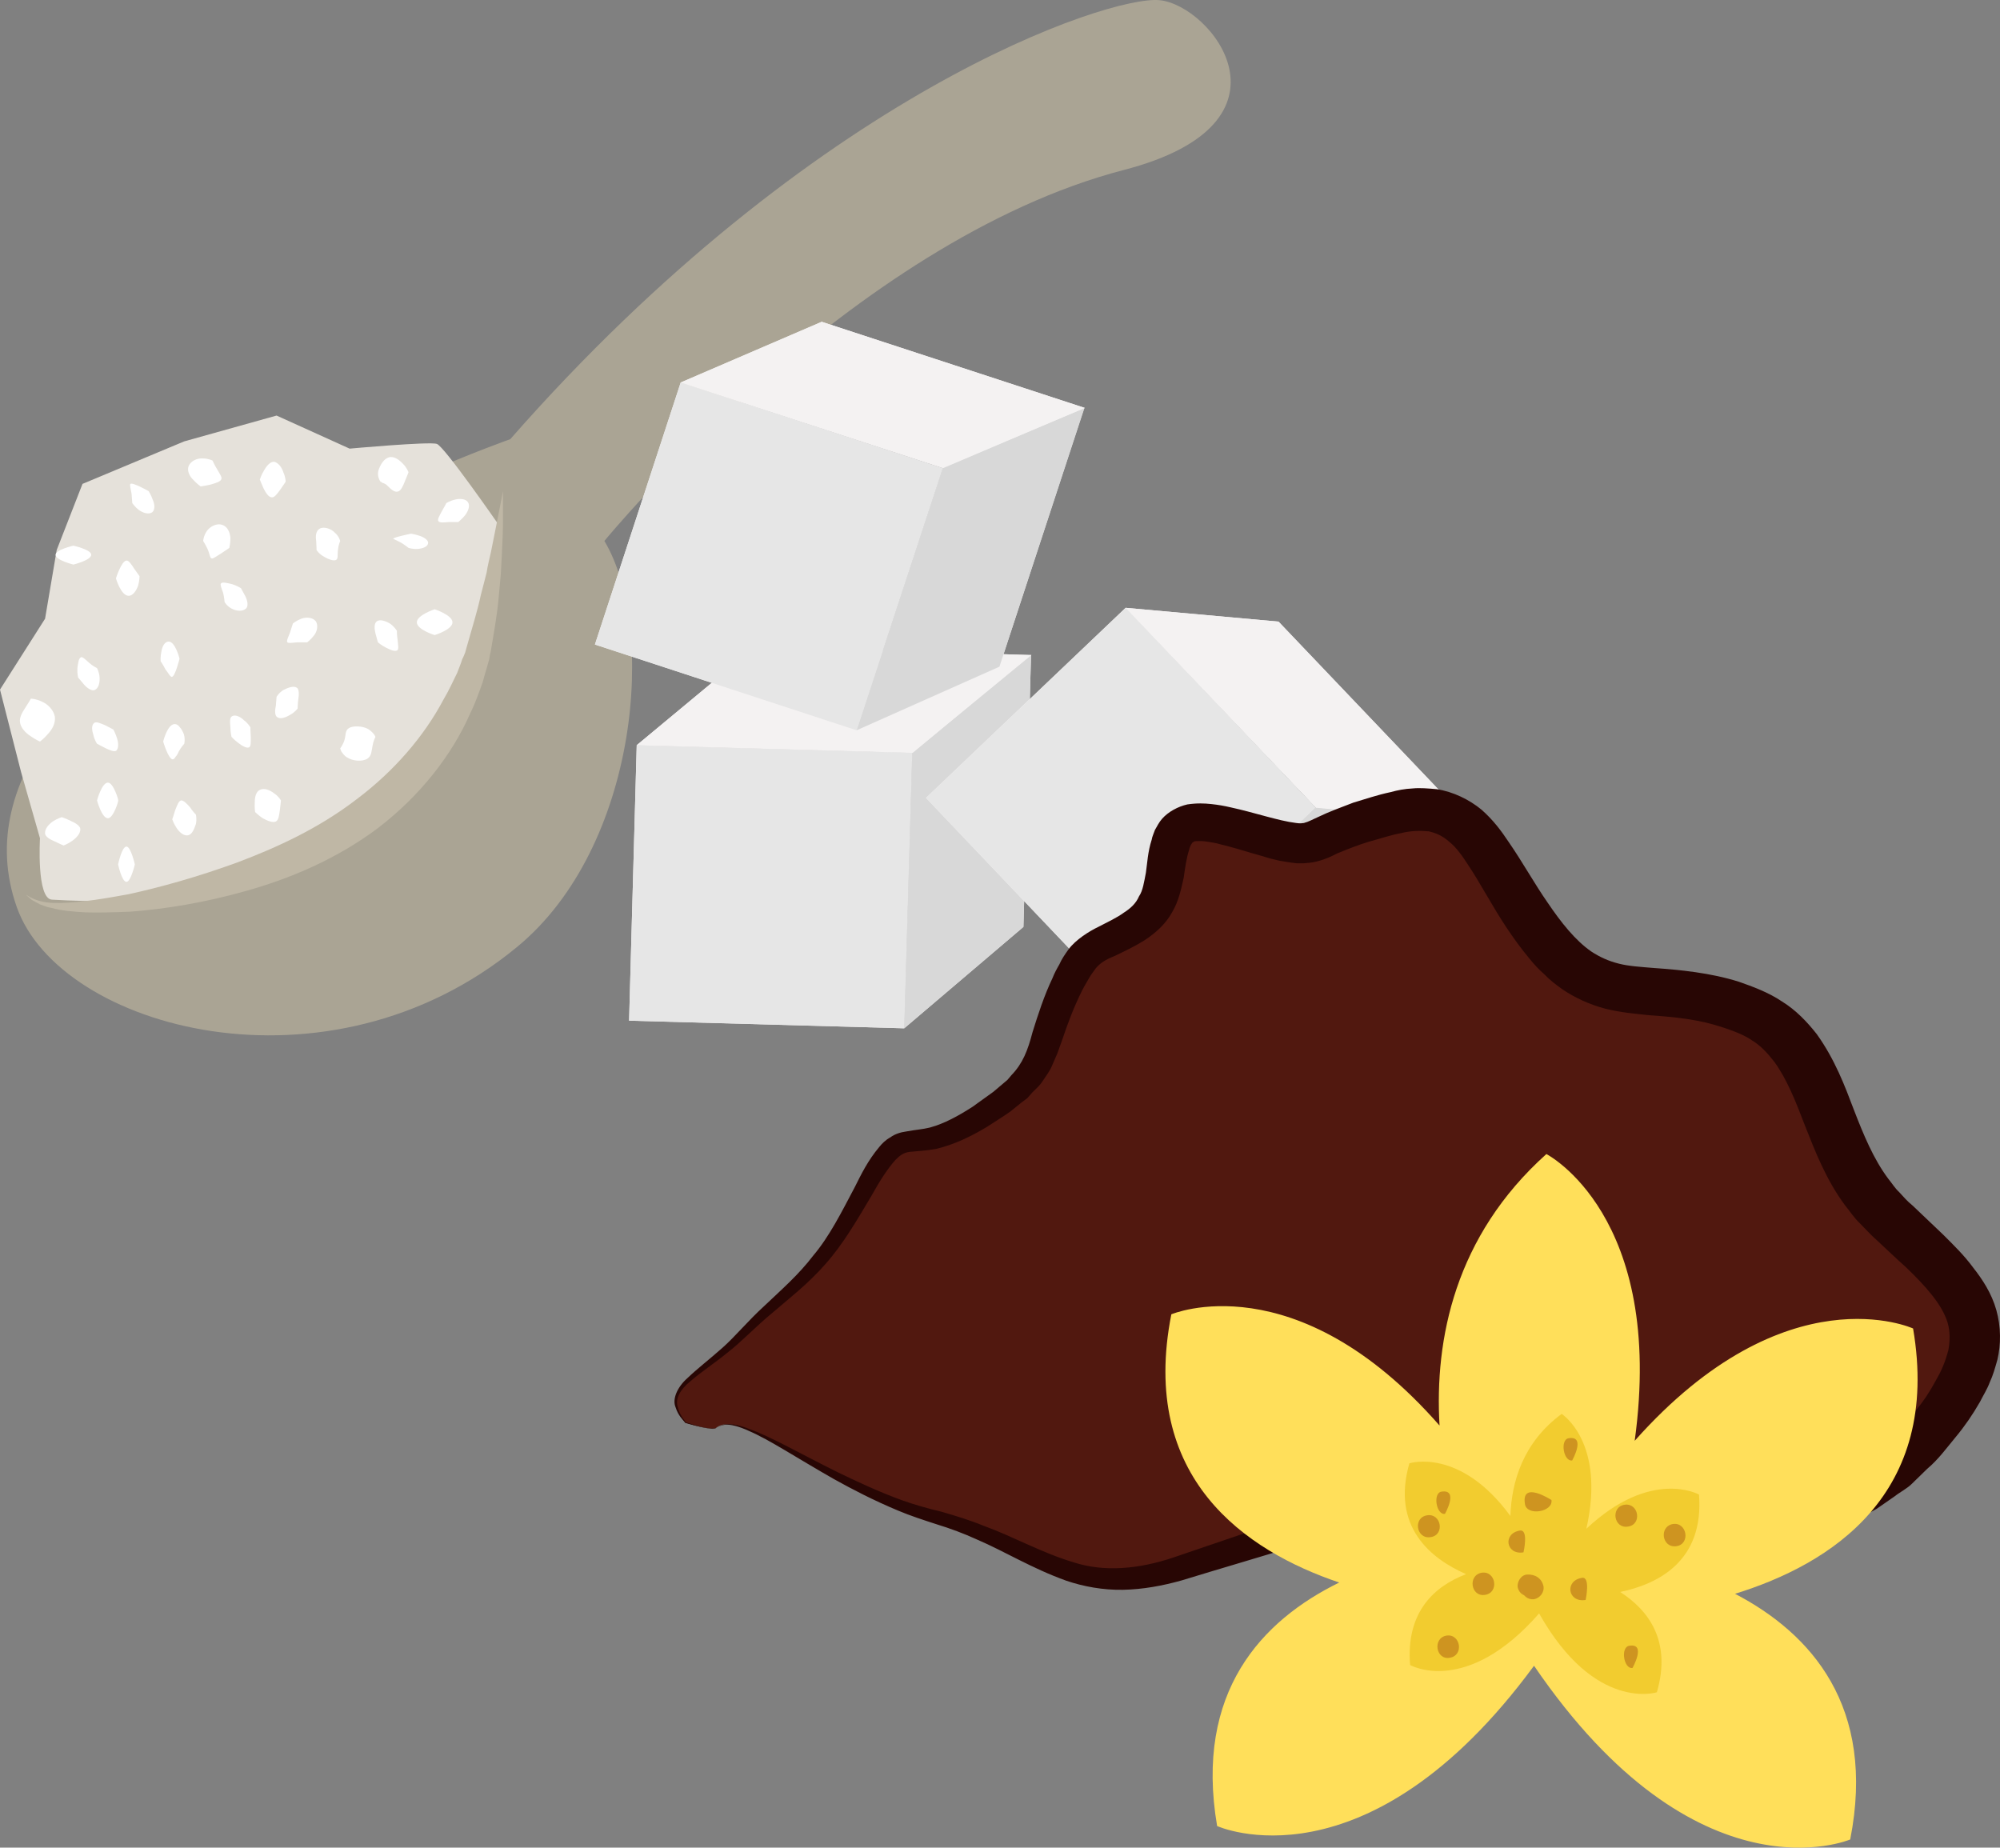 <?xml version="1.0" encoding="UTF-8" standalone="no"?>
<svg
   xmlns:dc="http://purl.org/dc/elements/1.1/"
   xmlns:cc="http://creativecommons.org/ns#"
   xmlns:rdf="http://www.w3.org/1999/02/22-rdf-syntax-ns#"
   xmlns:svg="http://www.w3.org/2000/svg"
   xmlns="http://www.w3.org/2000/svg"
   id="svg134"
   viewBox="0 0 5503.162 5083.96"
   style="clip-rule:evenodd;fill-rule:evenodd;image-rendering:optimizeQuality;shape-rendering:geometricPrecision;text-rendering:geometricPrecision"
   version="1.1"
   height="50.84mm"
   width="55.032mm"
   xml:space="preserve"><rect x="0" y="0" width="5503.162" height="5083.96" fill="#808080" stroke="none"/>
 <defs
   id="defs4">
  <style
   id="style2"
   type="text/css">
   <![CDATA[
    .fil8 {fill:#280604;fill-rule:nonzero}
    .fil7 {fill:#51180F;fill-rule:nonzero}
    .fil3 {fill:#AAA494;fill-rule:nonzero}
    .fil5 {fill:#BFB7A5;fill-rule:nonzero}
    .fil11 {fill:#CE9420;fill-rule:nonzero}
    .fil2 {fill:#D8D8D8;fill-rule:nonzero}
    .fil4 {fill:#E5E1DA;fill-rule:nonzero}
    .fil1 {fill:#E6E6E6;fill-rule:nonzero}
    .fil10 {fill:#F2CC2F;fill-rule:nonzero}
    .fil0 {fill:#F4F2F2;fill-rule:nonzero}
    .fil9 {fill:#FFDF5A;fill-rule:nonzero}
    .fil6 {fill:white;fill-rule:nonzero}
   ]]>
  </style>
 </defs>
 <g
   transform="translate(-7785,-12056.551)"
   id="Vrstva_x0020_1">
  <g
   id="_504981856">
   <polygon
   style="fill:#f4f2f2;fill-rule:nonzero"
   id="polygon7"
   points="10273,14886 10295,14128 9537,14107 9516,14865 "
   class="fil0" />
   <polygon
   style="fill:#f4f2f2;fill-rule:nonzero"
   id="polygon9"
   points="9862,13837 9537,14107 10295,14128 10295,14129 10273,14886 10601,14607 10622,13859 10623,13859 "
   class="fil0" />
   <polygon
   style="fill:#e6e6e6;fill-rule:nonzero"
   id="polygon11"
   points="9537,14107 10295,14128 10273,14886 9516,14865 "
   class="fil1" />
   <polygon
   style="fill:#d8d8d8;fill-rule:nonzero"
   id="polygon13"
   points="10601,14607 10273,14886 10295,14129 10622,13858 "
   class="fil2" />
   <polygon
   style="fill:#f4f2f2;fill-rule:nonzero"
   id="polygon15"
   points="10623,13859 10295,14128 9537,14107 9862,13837 "
   class="fil0" />
   <path
   style="fill:#aaa494;fill-rule:nonzero"
   id="path17"
   d="m 7831,14552 c 118,336 857,539 1377,110 335,-276 384,-877 240,-1117 0,0 675,-825 1430,-1021 500,-130 240,-454 97,-467 -138,-13 -948,253 -1786,1208 0,0 -1612,565 -1358,1287 z"
   class="fil3" />
   <path
   style="fill:#e5e1da;fill-rule:nonzero"
   id="path19"
   d="m 7928,14532 c 448,26 1137,-45 1228,-1033 0,0 -149,-215 -169,-221 -20,-7 -240,13 -240,13 l -201,-91 -254,71 -280,117 -71,182 -32,189 -124,195 58,227 52,182 c 0,0 -10,167 33,169 z"
   class="fil4" />
   <path
   style="fill:#bfb7a5;fill-rule:nonzero"
   id="path21"
   d="m 9169,13408 c 0,0 0,28 0,79 0,25 -1,56 -3,93 -1,17 -2,37 -3,57 -2,21 -4,42 -6,65 -4,46 -13,95 -22,149 -2,6 -3,14 -4,20 -2,7 -4,14 -6,21 -4,14 -8,27 -12,42 -10,28 -20,57 -34,85 -50,115 -139,228 -254,316 -116,87 -245,140 -363,173 -116,33 -225,50 -317,57 -46,2 -88,3 -125,2 -35,-2 -68,-5 -92,-12 -14,-2 -24,-7 -33,-10 -9,-5 -17,-9 -22,-12 -11,-9 -16,-14 -16,-14 0,-2 22,20 73,22 25,1 55,-1 90,-5 35,-4 75,-11 119,-19 87,-19 188,-47 298,-87 109,-41 225,-94 329,-174 104,-78 186,-174 239,-274 15,-25 26,-50 38,-74 5,-13 10,-25 14,-38 3,-5 5,-11 8,-18 2,-6 3,-12 5,-18 14,-50 29,-97 38,-140 6,-22 11,-43 16,-62 3,-20 8,-39 12,-57 7,-35 13,-65 18,-90 10,-49 15,-77 15,-77 z"
   class="fil5" />
   <path
   style="fill:#ffffff;fill-rule:nonzero"
   id="path23"
   d="m 8110,14259 c 2,0 -13,49 -28,49 -17,0 -30,-49 -30,-49 0,0 13,-49 30,-49 15,0 30,49 28,49 z"
   class="fil6" />
   <path
   style="fill:#ffffff;fill-rule:nonzero"
   id="path25"
   d="m 8097,14064 c 0,0 6,11 10,24 4,13 5,27 -2,34 -5,4 -18,-1 -30,-7 -12,-6 -23,-12 -23,-12 0,0 -7,-10 -10,-24 -4,-12 -6,-27 2,-33 5,-5 18,1 30,6 12,6 23,12 23,12 z"
   class="fil6" />
   <path
   style="fill:#ffffff;fill-rule:nonzero"
   id="path27"
   d="m 8052,13895 c 0,0 6,11 7,25 1,16 -3,30 -13,35 -8,4 -21,-5 -29,-14 -9,-11 -17,-20 -17,-20 0,0 -3,-12 -2,-26 2,-14 3,-27 10,-30 4,-2 14,8 23,16 9,8 21,14 21,14 z"
   class="fil6" />
   <path
   style="fill:#ffffff;fill-rule:nonzero"
   id="path29"
   d="m 8169,13642 c 0,0 0,12 -4,26 -5,14 -14,27 -25,28 -22,1 -36,-48 -36,-48 0,0 15,-48 29,-49 6,-1 14,11 21,22 8,11 15,21 15,21 z"
   class="fil6" />
   <path
   style="fill:#ffffff;fill-rule:nonzero"
   id="path31"
   d="m 8279,13869 c 0,0 -12,49 -21,50 -5,0 -10,-11 -18,-21 -6,-12 -13,-22 -13,-22 0,0 -1,-13 2,-26 2,-13 8,-27 19,-28 19,-2 31,47 31,47 z"
   class="fil6" />
   <path
   style="fill:#ffffff;fill-rule:nonzero"
   id="path33"
   d="m 8292,14103 c 0,0 -9,10 -15,21 -2,5 -5,11 -9,15 -3,5 -5,7 -8,7 -12,-1 -26,-49 -26,-49 0,0 12,-50 33,-48 4,0 10,4 13,9 5,5 8,12 11,19 4,14 1,26 1,26 z"
   class="fil6" />
   <path
   style="fill:#ffffff;fill-rule:nonzero"
   id="path35"
   d="m 8324,14298 c 0,0 3,12 0,26 -5,15 -11,29 -22,31 -11,2 -23,-8 -31,-20 -8,-12 -12,-24 -12,-24 0,0 4,-11 8,-25 5,-12 9,-25 16,-27 7,-1 17,10 25,19 7,11 16,20 16,20 z"
   class="fil6" />
   <path
   style="fill:#ffffff;fill-rule:nonzero"
   id="path37"
   d="m 7895,14097 c 0,0 -12,-5 -26,-15 -14,-9 -27,-23 -29,-38 -2,-13 6,-27 14,-39 8,-12 16,-26 16,-26 0,0 3,0 9,1 5,1 13,3 21,7 17,7 33,24 36,42 2,19 -8,35 -19,47 -10,12 -22,21 -22,21 z"
   class="fil6" />
   <path
   style="fill:#ffffff;fill-rule:nonzero"
   id="path39"
   d="m 7960,14383 c 0,0 -12,-5 -24,-11 -14,-6 -26,-13 -27,-22 -1,-13 10,-25 21,-33 12,-8 25,-12 25,-12 0,0 12,4 24,10 14,6 26,14 27,22 1,13 -11,25 -22,33 -11,8 -24,13 -24,13 z"
   class="fil6" />
   <path
   style="fill:#ffffff;fill-rule:nonzero"
   id="path41"
   d="m 8156,14435 c 0,0 -11,48 -23,48 -13,0 -23,-48 -23,-48 0,0 10,-49 23,-49 12,0 23,49 23,49 z"
   class="fil6" />
   <path
   style="fill:#ffffff;fill-rule:nonzero"
   id="path43"
   d="m 8558,14259 c 0,0 -1,12 -3,27 -2,13 -3,27 -11,31 -9,4 -23,-2 -36,-9 -12,-8 -21,-17 -21,-17 0,0 -2,-12 -1,-27 0,-13 3,-29 14,-34 12,-6 27,0 40,10 12,8 18,19 18,19 z"
   class="fil6" />
   <path
   style="fill:#ffffff;fill-rule:nonzero"
   id="path45"
   d="m 8474,14058 c 0,0 0,12 1,26 0,13 1,27 -5,29 -6,3 -19,-4 -29,-12 -11,-8 -19,-17 -19,-17 0,0 -3,-13 -3,-26 -1,-14 -3,-27 5,-31 10,-5 24,3 33,12 11,8 17,19 17,19 z"
   class="fil6" />
   <path
   style="fill:#ffffff;fill-rule:nonzero"
   id="path47"
   d="m 8448,13675 c 0,0 6,11 12,22 6,12 9,27 2,34 -10,9 -27,7 -40,0 -13,-7 -19,-18 -19,-18 0,0 -1,-13 -4,-25 -4,-11 -9,-24 -6,-26 4,-5 18,-1 31,2 13,4 24,11 24,11 z"
   class="fil6" />
   <path
   style="fill:#ffffff;fill-rule:nonzero"
   id="path49"
   d="m 8194,13408 c 0,0 7,11 11,23 6,13 7,28 -1,35 -10,7 -26,2 -38,-7 -10,-8 -17,-18 -17,-18 0,0 -1,-13 -2,-26 -2,-12 -6,-25 -3,-27 6,-5 50,20 50,20 z"
   class="fil6" />
   <path
   style="fill:#ffffff;fill-rule:nonzero"
   id="path51"
   d="m 7987,13558 c 0,0 49,11 49,25 0,15 -49,27 -49,27 0,0 -49,-12 -49,-27 0,-14 49,-25 49,-25 z"
   class="fil6" />
   <path
   style="fill:#ffffff;fill-rule:nonzero"
   id="path53"
   d="m 8571,13382 c 0,0 -7,11 -15,22 -8,11 -16,22 -23,21 -9,0 -17,-13 -23,-25 -6,-13 -10,-24 -10,-24 0,0 4,-13 11,-24 7,-13 17,-25 28,-25 13,3 22,17 26,30 6,13 6,25 6,25 z"
   class="fil6" />
   <path
   style="fill:#ffffff;fill-rule:nonzero"
   id="path55"
   d="m 8416,13564 c 0,0 -11,8 -22,15 -12,7 -23,16 -27,14 -5,-2 -5,-13 -11,-26 -5,-11 -12,-22 -12,-22 0,0 1,-14 10,-27 8,-12 27,-23 43,-17 15,5 21,22 22,36 0,15 -3,27 -3,27 z"
   class="fil6" />
   <path
   style="fill:#ffffff;fill-rule:nonzero"
   id="path57"
   d="m 8370,13324 c 0,0 5,12 12,23 6,11 15,23 12,28 -2,7 -16,11 -30,15 -13,3 -27,5 -27,5 0,0 -10,-7 -20,-18 -10,-9 -18,-25 -13,-38 6,-14 23,-22 39,-21 16,0 27,6 27,6 z"
   class="fil6" />
   <path
   style="fill:#ffffff;fill-rule:nonzero"
   id="path59"
   d="m 8721,13545 c 0,0 -5,12 -6,24 -2,14 1,25 -5,28 -6,4 -21,-1 -34,-9 -13,-7 -20,-18 -20,-18 0,0 0,-12 -1,-25 -2,-14 -1,-28 10,-34 11,-6 31,0 41,11 12,10 15,23 15,23 z"
   class="fil6" />
   <path
   style="fill:#ffffff;fill-rule:nonzero"
   id="path61"
   d="m 8630,13824 c 0,0 -12,0 -27,0 -12,1 -25,3 -27,0 -4,-3 3,-16 7,-27 4,-13 8,-25 8,-25 0,0 10,-8 23,-13 14,-5 31,-4 40,7 7,11 4,28 -5,39 -9,12 -19,19 -19,19 z"
   class="fil6" />
   <path
   style="fill:#ffffff;fill-rule:nonzero"
   id="path63"
   d="m 8604,14006 c 0,0 -7,10 -20,17 -13,8 -27,13 -36,7 -7,-4 -7,-18 -4,-31 1,-12 2,-25 2,-25 0,0 6,-11 19,-19 14,-7 28,-12 37,-6 6,4 6,19 4,30 -2,14 -2,27 -2,27 z"
   class="fil6" />
   <path
   style="fill:#ffffff;fill-rule:nonzero"
   id="path65"
   d="m 8818,14084 c 0,0 -6,12 -8,25 -3,14 -2,27 -14,35 -14,9 -41,7 -57,-4 -8,-5 -12,-12 -15,-16 -2,-5 -3,-8 -3,-8 0,0 9,-12 12,-24 4,-13 1,-25 12,-32 11,-7 37,-6 52,2 7,4 13,10 17,15 3,4 4,7 4,7 z"
   class="fil6" />
   <path
   style="fill:#ffffff;fill-rule:nonzero"
   id="path67"
   d="m 8877,13792 c 0,0 0,13 2,25 1,13 4,26 -1,29 -6,4 -19,-1 -32,-8 -12,-6 -21,-14 -21,-14 0,0 -4,-13 -7,-25 -3,-13 -4,-27 4,-33 9,-6 24,-1 37,7 11,8 18,19 18,19 z"
   class="fil6" />
   <path
   style="fill:#ffffff;fill-rule:nonzero"
   id="path69"
   d="m 8916,13525 c 0,0 12,2 24,6 12,4 24,12 23,20 -1,10 -15,15 -29,16 -13,1 -25,-3 -25,-3 0,0 -10,-8 -20,-14 -11,-6 -23,-11 -22,-11 0,-4 49,-14 49,-14 z"
   class="fil6" />
   <path
   style="fill:#ffffff;fill-rule:nonzero"
   id="path71"
   d="m 8909,13356 c 0,0 -4,11 -10,25 -5,13 -11,26 -19,28 -9,3 -19,-6 -28,-15 -4,-5 -11,-8 -15,-9 -3,-3 -5,-3 -5,-3 0,0 -10,-13 -6,-30 5,-16 15,-33 29,-37 14,-4 29,7 39,18 11,11 15,23 15,23 z"
   class="fil6" />
   <path
   style="fill:#ffffff;fill-rule:nonzero"
   id="path73"
   d="m 9046,13493 c 0,0 -12,0 -26,0 -13,1 -26,3 -29,-3 -3,-4 4,-16 10,-27 7,-12 12,-22 12,-22 0,0 11,-7 25,-10 13,-3 29,-2 35,8 6,10 0,24 -8,35 -9,11 -19,19 -19,19 z"
   class="fil6" />
   <path
   style="fill:#ffffff;fill-rule:nonzero"
   id="path75"
   d="m 8981,13804 c 0,0 -49,-15 -49,-35 0,-20 49,-36 49,-36 0,0 49,16 49,36 0,20 -49,35 -49,35 z"
   class="fil6" />
   <polygon
   style="fill:#f4f2f2;fill-rule:nonzero"
   id="polygon77"
   points="10855,14801 11405,14279 10882,13729 10333,14252 "
   class="fil0" />
   <polygon
   style="fill:#f4f2f2;fill-rule:nonzero"
   id="polygon79"
   points="11303,13767 10882,13729 11405,14278 11405,14279 10855,14801 11284,14834 11827,14318 11828,14318 "
   class="fil0" />
   <polygon
   style="fill:#e6e6e6;fill-rule:nonzero"
   id="polygon81"
   points="10883,13729 11405,14279 10855,14801 10333,14252 "
   class="fil1" />
   <polygon
   style="fill:#d8d8d8;fill-rule:nonzero"
   id="polygon83"
   points="11284,14834 10855,14801 11405,14279 11827,14318 "
   class="fil2" />
   <polygon
   style="fill:#f4f2f2;fill-rule:nonzero"
   id="polygon85"
   points="11828,14318 11405,14278 10882,13729 11303,13767 "
   class="fil0" />
   <polygon
   style="fill:#f4f2f2;fill-rule:nonzero"
   id="polygon87"
   points="10142,14066 10379,13345 9658,13109 9422,13830 "
   class="fil0" />
   <polygon
   style="fill:#f4f2f2;fill-rule:nonzero"
   id="polygon89"
   points="10046,12942 9658,13109 10378,13344 10379,13345 10142,14066 10535,13891 10768,13180 10770,13179 "
   class="fil0" />
   <polygon
   style="fill:#e6e6e6;fill-rule:nonzero"
   id="polygon91"
   points="9658,13109 10379,13345 10142,14066 9422,13830 "
   class="fil1" />
   <polygon
   style="fill:#d8d8d8;fill-rule:nonzero"
   id="polygon93"
   points="10535,13891 10142,14066 10379,13345 10769,13179 "
   class="fil2" />
   <polygon
   style="fill:#f4f2f2;fill-rule:nonzero"
   id="polygon95"
   points="10770,13179 10378,13344 9658,13109 10046,12942 "
   class="fil0" />
  </g>
 </g>
 <g
   transform="translate(-7785,-12056.551)"
   id="Vrstva_x0020_1_0">
  <g
   id="_504979888">
   <path
   style="fill:#51180f;fill-rule:nonzero"
   id="path100"
   d="m 9756,15985 c 71,-58 310,165 599,245 288,79 374,237 676,142 302,-95 606,-208 757,-199 151,9 209,184 579,136 369,-48 590,-111 768,-365 179,-254 48,-349 -155,-539 -202,-191 -146,-476 -394,-571 -247,-95 -384,16 -549,-190 -165,-206 -178,-412 -426,-349 -247,64 -178,111 -343,64 -165,-48 -233,-64 -261,16 -28,78 0,174 -110,237 -110,63 -124,32 -192,190 -69,159 -28,206 -233,333 -206,128 -193,-29 -316,208 -124,236 -200,252 -323,379 -124,127 -244,153 -162,249 0,0 74,24 85,14 z"
   class="fil7" />
   <path
   style="fill:#280604;fill-rule:nonzero"
   id="path102"
   d="m 9756,15985 c 0,0 -1,4 -13,3 -12,-1 -34,-5 -72,-16 -6,-8 -20,-20 -27,-43 -10,-23 5,-56 32,-80 27,-26 61,-52 97,-84 36,-32 70,-74 115,-115 44,-42 94,-85 135,-139 44,-52 77,-118 114,-188 18,-36 36,-73 67,-110 8,-10 18,-20 31,-27 12,-9 28,-14 43,-16 27,-5 46,-6 66,-11 40,-11 78,-32 117,-57 19,-14 38,-27 57,-41 l 26,-22 13,-11 11,-13 c 31,-32 45,-68 58,-118 15,-48 32,-101 55,-149 5,-13 12,-26 19,-38 6,-14 15,-27 25,-41 20,-27 57,-50 82,-62 25,-13 51,-25 70,-39 19,-12 34,-26 42,-45 11,-16 14,-40 19,-65 4,-27 5,-57 16,-91 1,-8 6,-18 9,-27 6,-10 11,-21 20,-31 17,-19 43,-33 69,-39 27,-4 47,-3 66,-1 19,2 36,5 53,9 65,14 131,37 180,43 l 9,1 c 2,0 4,0 5,0 4,-1 7,0 11,-2 6,-1 22,-9 35,-15 31,-15 64,-27 98,-40 34,-10 65,-21 103,-29 18,-5 38,-9 60,-10 20,-2 43,0 66,2 46,7 90,29 123,56 33,29 55,59 75,89 40,58 71,115 108,168 36,53 75,103 120,134 23,15 47,26 75,33 27,7 60,9 96,12 71,5 156,13 235,38 37,13 81,29 118,54 39,24 70,57 96,90 50,70 77,142 102,208 27,70 54,135 94,189 10,12 19,27 31,38 11,12 21,24 37,37 28,27 56,53 84,80 28,28 57,56 82,90 26,33 51,71 64,117 13,46 13,95 3,137 -6,21 -12,43 -21,62 -7,19 -18,36 -27,54 -20,35 -42,67 -67,97 -25,30 -47,61 -78,87 l -42,41 c -14,14 -33,23 -48,35 l -49,34 c -17,10 -36,18 -53,27 -143,70 -293,96 -433,116 -70,10 -142,21 -217,19 -74,0 -150,-11 -218,-38 -69,-25 -128,-68 -176,-92 -26,-12 -47,-19 -72,-20 -27,0 -54,0 -83,5 -117,17 -233,53 -342,84 -110,34 -217,65 -318,96 -53,15 -108,25 -162,26 -55,1 -109,-9 -156,-25 -95,-34 -170,-81 -245,-113 -37,-17 -75,-31 -111,-42 -37,-12 -74,-24 -107,-38 -67,-28 -125,-58 -177,-87 -102,-58 -177,-108 -233,-132 -28,-13 -52,-19 -67,-17 -16,2 -22,9 -23,8 1,1 6,-6 22,-9 16,-3 41,1 70,13 59,21 138,67 243,119 52,25 111,53 177,77 34,12 69,22 107,31 38,11 78,23 117,39 80,29 159,74 246,100 85,28 181,19 276,-13 100,-34 205,-70 314,-107 110,-36 223,-76 354,-100 31,-6 67,-7 104,-9 39,1 80,13 112,28 65,31 113,64 170,83 55,20 115,27 178,26 63,0 128,-11 197,-22 136,-23 274,-50 391,-111 14,-8 29,-16 43,-24 l 40,-28 c 13,-10 28,-18 38,-30 l 36,-35 c 25,-21 44,-49 65,-75 22,-26 40,-54 55,-82 8,-14 16,-29 21,-42 6,-14 10,-28 14,-42 5,-27 5,-52 -2,-76 -15,-50 -61,-101 -114,-152 -28,-25 -55,-51 -83,-77 -14,-12 -29,-29 -44,-44 -17,-16 -28,-34 -42,-51 -51,-69 -81,-146 -109,-217 -26,-68 -50,-129 -85,-177 -18,-23 -37,-44 -60,-58 -23,-16 -50,-26 -83,-37 -63,-21 -127,-28 -201,-33 -37,-4 -77,-7 -121,-18 -42,-11 -84,-30 -119,-54 -18,-13 -35,-26 -48,-40 -16,-14 -29,-28 -41,-43 -25,-30 -45,-58 -65,-88 -39,-59 -70,-119 -104,-170 -16,-25 -33,-49 -52,-64 -18,-16 -35,-24 -57,-29 -22,-2 -48,-2 -76,5 -28,5 -60,16 -90,24 -29,9 -57,20 -86,32 -16,8 -29,15 -56,22 -11,3 -23,4 -36,5 h -19 l -16,-2 -31,-5 -25,-6 c -17,-5 -33,-10 -48,-14 -30,-9 -60,-18 -89,-25 -13,-4 -28,-6 -40,-8 -12,-2 -24,-1 -28,-1 -4,0 -7,2 -10,4 -1,1 -2,4 -4,6 -2,5 -4,8 -5,14 -7,21 -11,48 -15,77 -7,30 -13,63 -32,95 -18,33 -47,58 -76,77 -29,18 -55,30 -82,43 -27,11 -39,19 -52,34 -6,9 -13,17 -19,28 -6,11 -12,20 -18,32 -23,46 -40,91 -56,139 -4,12 -9,24 -13,36 -6,13 -11,26 -17,39 -6,12 -15,24 -23,36 -7,12 -18,21 -28,31 l -14,16 -16,12 -31,25 c -21,15 -43,28 -64,42 -43,26 -90,49 -141,61 -27,5 -54,6 -72,8 -16,2 -26,9 -39,22 -25,28 -46,63 -65,97 -41,69 -79,135 -128,190 -48,55 -102,96 -147,135 -46,38 -83,78 -123,109 -38,31 -74,54 -101,78 -28,22 -43,49 -35,71 5,22 17,34 22,42 37,12 59,17 71,17 12,1 13,-2 13,-2 z"
   class="fil8" />
   <path
   style="fill:#ffdf5a;fill-rule:nonzero"
   id="path104"
   d="m 13049,15712 c 0,0 -349,-160 -766,309 85,-621 -243,-789 -243,-789 -252,226 -308,510 -294,747 -396,-452 -738,-306 -738,-306 -89,451 204,651 462,738 -212,104 -399,300 -336,670 0,0 410,187 872,-441 449,658 870,478 870,478 72,-366 -108,-567 -317,-676 262,-81 568,-272 490,-730 z"
   class="fil9" />
   <path
   style="fill:#f2cc2f;fill-rule:nonzero"
   id="path106"
   d="m 12460,16169 c 0,0 -131,-74 -310,94 54,-239 -68,-316 -68,-316 -107,79 -138,188 -141,281 -139,-190 -278,-145 -278,-145 -50,174 58,262 156,305 -87,33 -166,104 -154,250 0,0 154,88 355,-142 153,272 324,217 324,217 41,-141 -23,-226 -101,-276 106,-22 231,-86 217,-268 z"
   class="fil10" />
   <path
   style="fill:#ce9420;fill-rule:nonzero"
   id="path108"
   d="m 12054,16184 c 0,0 5,33 0,0 0,0 -84,-55 -73,11 5,34 78,22 73,-11 0,0 5,33 0,0 z"
   class="fil11" />
   <path
   style="fill:#ce9420;fill-rule:nonzero"
   id="path110"
   d="m 12265,16257 c 39,-6 29,-66 -10,-60 -39,6 -30,67 10,60 z"
   class="fil11" />
   <path
   style="fill:#ce9420;fill-rule:nonzero"
   id="path112"
   d="m 12148,16459 c 0,0 14,-65 -10,-61 -49,8 -39,69 10,61 0,0 -49,8 0,0 z"
   class="fil11" />
   <path
   style="fill:#ce9420;fill-rule:nonzero"
   id="path114"
   d="m 11871,16445 c 40,-6 30,-67 -9,-61 -39,7 -30,67 9,61 z"
   class="fil11" />
   <path
   style="fill:#ce9420;fill-rule:nonzero"
   id="path116"
   d="m 11722,16286 c 39,-6 29,-66 -10,-60 -40,6 -30,67 10,60 z"
   class="fil11" />
   <path
   style="fill:#ce9420;fill-rule:nonzero"
   id="path118"
   d="m 11774,16618 c 40,-6 30,-67 -9,-61 -39,7 -29,68 9,61 z"
   class="fil11" />
   <path
   style="fill:#ce9420;fill-rule:nonzero"
   id="path120"
   d="m 12277,16646 c 0,0 39,-69 -9,-61 -25,4 -15,65 9,61 0,0 -24,4 0,0 z"
   class="fil11" />
   <path
   style="fill:#ce9420;fill-rule:nonzero"
   id="path122"
   d="m 12398,16311 c 39,-6 29,-67 -10,-61 -39,7 -30,67 10,61 z"
   class="fil11" />
   <path
   style="fill:#ce9420;fill-rule:nonzero"
   id="path124"
   d="m 12111,16075 c 0,0 39,-69 -10,-61 -24,4 -14,65 10,61 0,0 -24,4 0,0 z"
   class="fil11" />
   <path
   style="fill:#ce9420;fill-rule:nonzero"
   id="path126"
   d="m 11977,16328 c 0,0 15,-64 -10,-60 -48,8 -38,68 10,60 0,0 -48,8 0,0 z"
   class="fil11" />
   <path
   style="fill:#ce9420;fill-rule:nonzero"
   id="path128"
   d="m 12032,16421 c -5,-22 -23,-33 -45,-32 -17,1 -28,20 -26,35 4,18 19,26 36,25 1,0 1,0 3,0 -6,0 -11,0 -16,-1 -9,-3 -12,-12 -13,-17 4,16 18,28 35,26 16,-3 29,-19 26,-36 z"
   class="fil11" />
   <path
   style="fill:#ce9420;fill-rule:nonzero"
   id="path130"
   d="m 11761,16222 c 0,0 39,-69 -10,-61 -24,4 -14,65 10,61 0,0 -24,4 0,0 z"
   class="fil11" />
  </g>
 </g>
</svg>